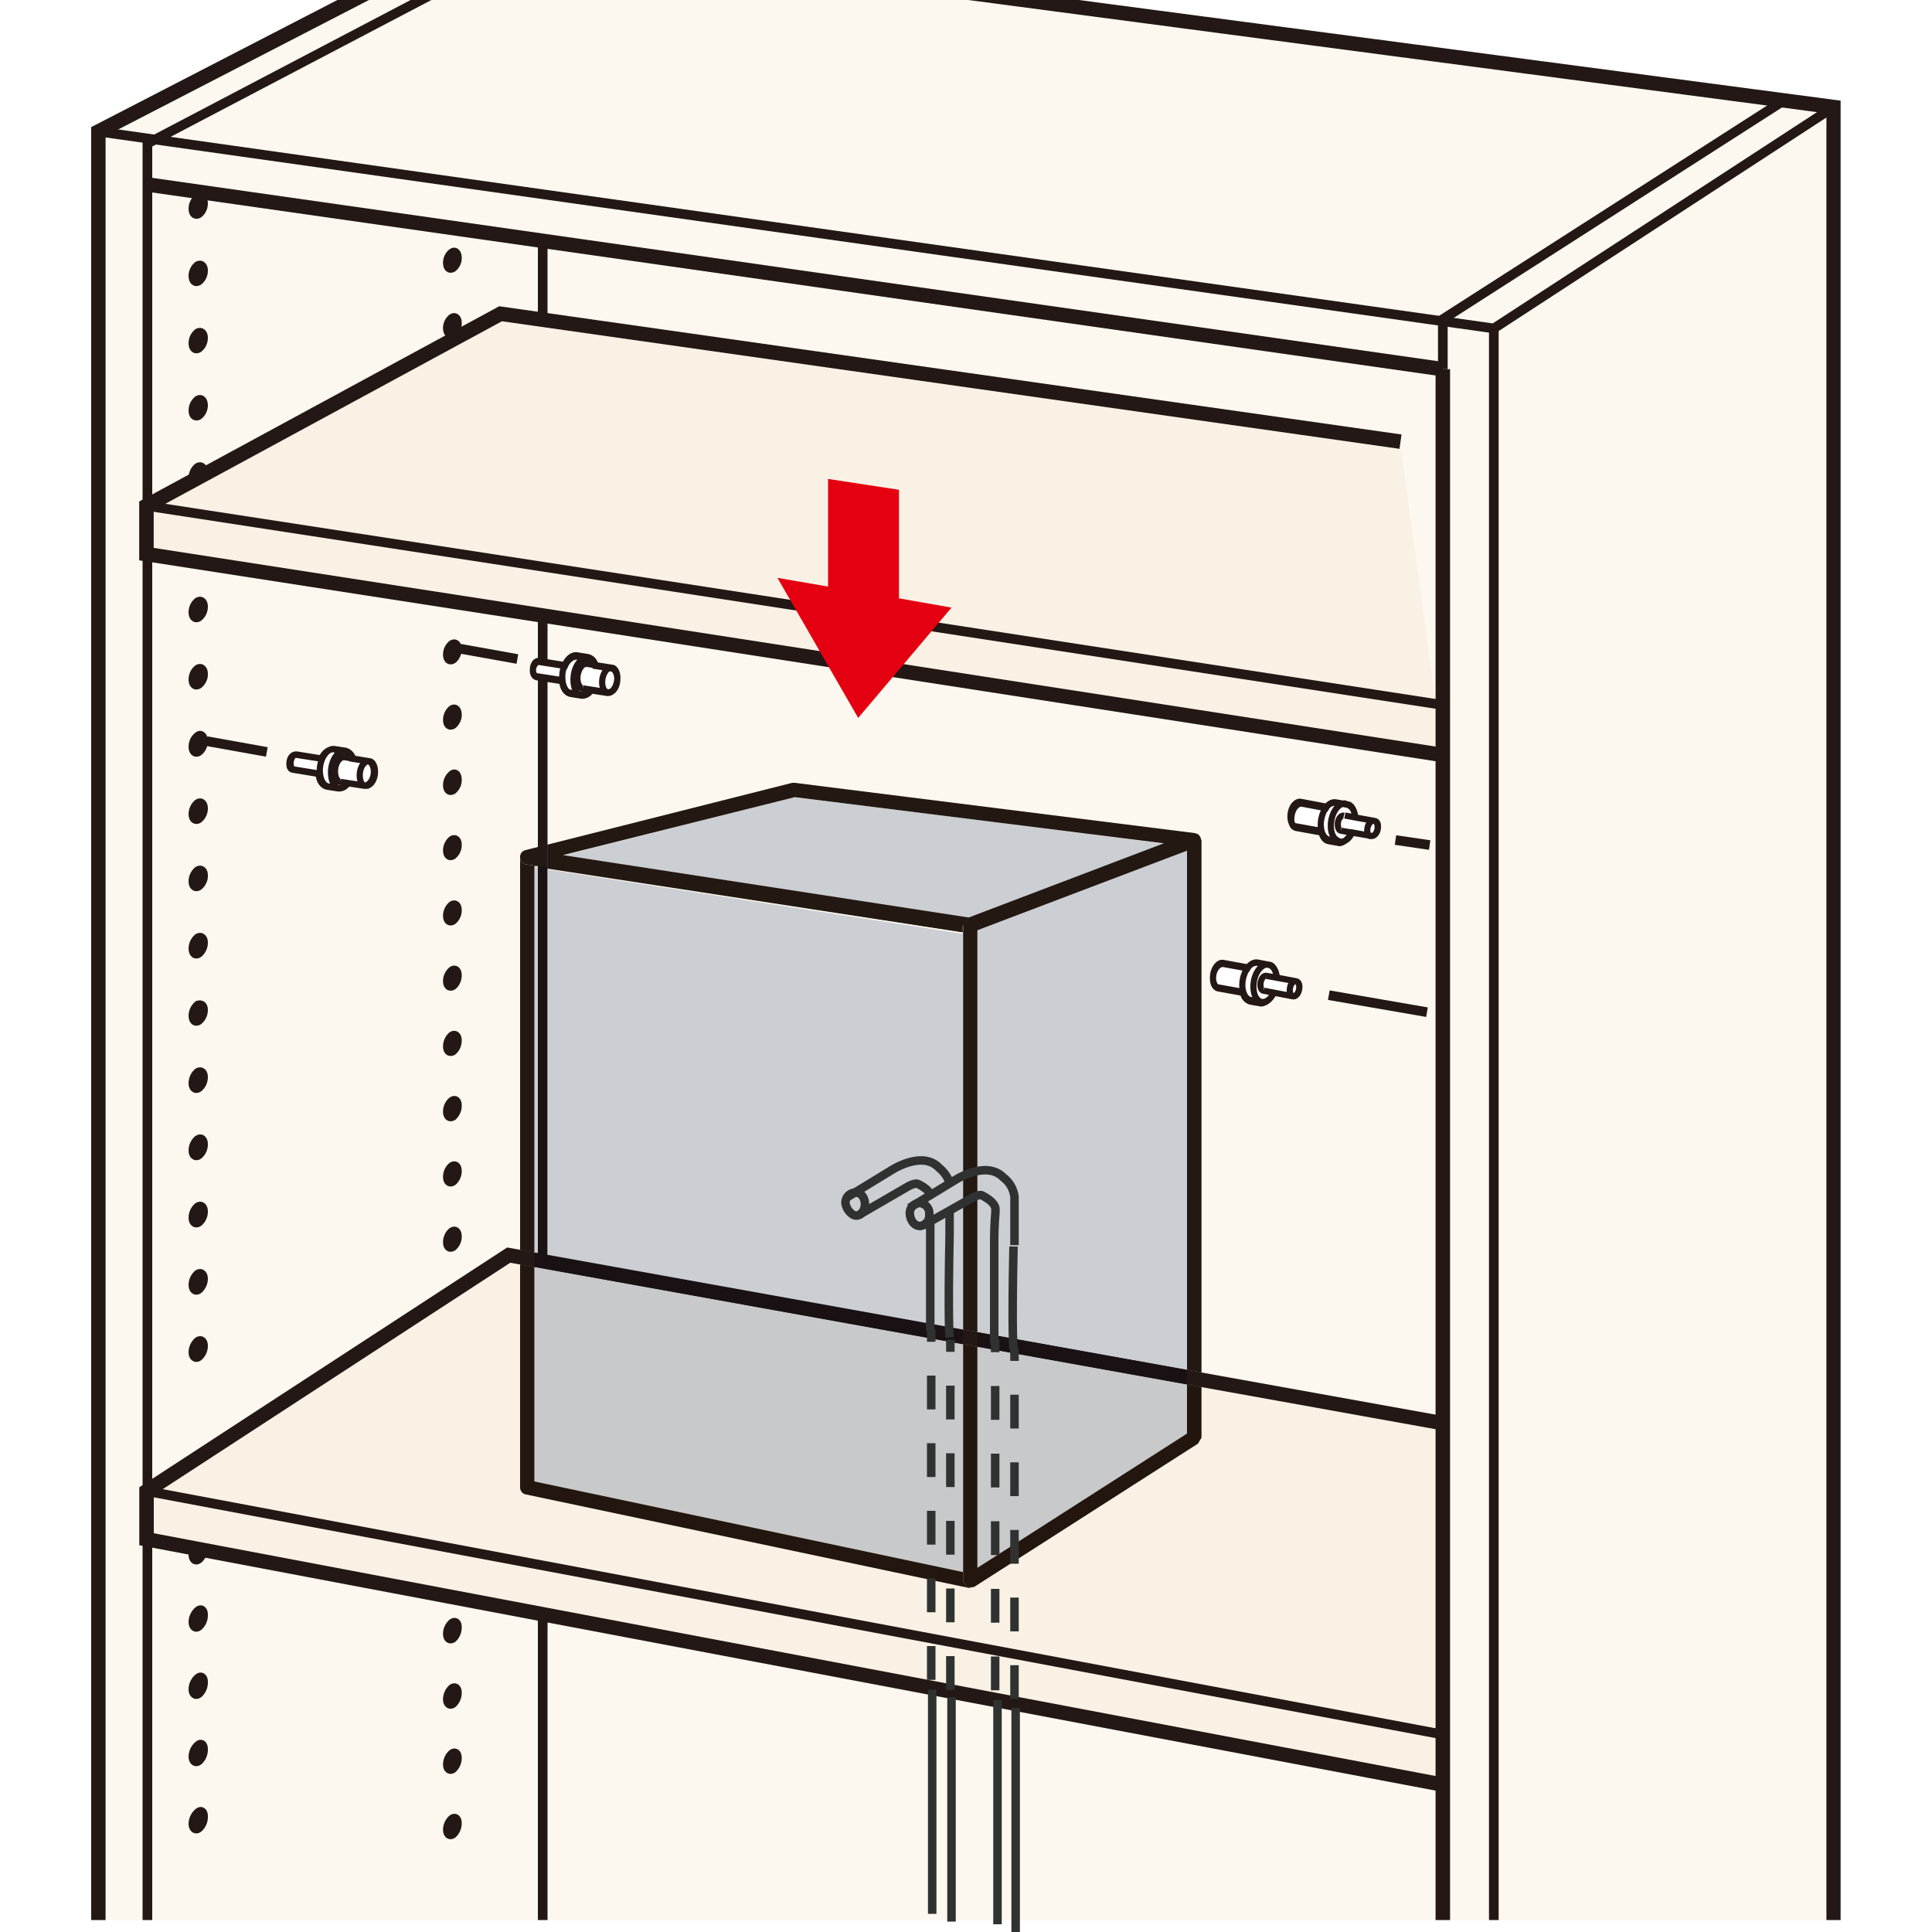 <?xml version="1.0" encoding="utf-8"?>
<!-- Generator: Adobe Illustrator 25.4.8, SVG Export Plug-In . SVG Version: 6.00 Build 0)  -->
<svg version="1.1" id="レイヤー_1" xmlns="http://www.w3.org/2000/svg" xmlns:xlink="http://www.w3.org/1999/xlink" x="0px"
	 y="0px" viewBox="0 0 100 100" style="enable-background:new 0 0 100 100;" xml:space="preserve">
<style type="text/css">
	.st0{fill:#FFFFFF;}
	.st1{fill:#FCF8EF;}
	.st2{clip-path:url(#SVGID_00000135650142934573892010000011999874376793685386_);}
	.st3{fill:none;stroke:#231815;stroke-width:0.5;}
	.st4{fill:none;stroke:#231815;stroke-width:0.75;}
	.st5{fill:#231815;}
	.st6{clip-path:url(#SVGID_00000002377020689595164820000006155112198421351307_);}
	.st7{fill:#F9F2E4;}
	.st8{clip-path:url(#SVGID_00000046341586617776666180000004344107651626210452_);}
	.st9{fill:#E50011;}
	.st10{fill:none;stroke:#231815;stroke-width:0.32;}
	.st11{clip-path:url(#SVGID_00000005969125505934510790000007458865164311489953_);}
	.st12{fill:#C8C9CA;}
	.st13{fill:#CBCED2;}
	.st14{fill:#191114;}
	.st15{fill:#22160E;}
	.st16{fill:#231812;}
	.st17{fill:none;stroke:#2F3231;stroke-width:0.44;}
	.st18{fill:none;stroke:#2F3231;stroke-width:0.44;stroke-dasharray:1.75,1.75;}
</style>
<rect y="0" class="st0" width="100" height="100"/>
<polygon class="st1" points="18.28,0 5.1,6.81 5.1,99.39 94.91,99.39 94.91,5.54 53,0 "/>
<g>
	<defs>
		<rect id="SVGID_1_" x="4.72" y="0" width="90.55" height="99.38"/>
	</defs>
	<clipPath id="SVGID_00000150794067441568982870000011339387363479921824_">
		<use xlink:href="#SVGID_1_"  style="overflow:visible;"/>
	</clipPath>
	<g style="clip-path:url(#SVGID_00000150794067441568982870000011339387363479921824_);">
		<path class="st3" d="M94.91,5.54L94.91,5.54L77.32,17L5.1,6.81 M77.32,17v85"/>
		<polyline class="st4" points="94.91,101.97 94.91,5.54 25.35,-3.65 5.09,6.81 5.09,101.97 		"/>
		<polyline class="st3" points="28.08,-3.3 7.63,7.43 7.63,102.2 		"/>
	</g>
</g>
<line class="st4" x1="7.71" y1="9.56" x2="74.68" y2="19.11"/>
<rect x="27.84" y="12.75" class="st5" width="0.5" height="52.53"/>
<g>
	<defs>
		<rect id="SVGID_00000071558199353965405310000011958130486869954694_" x="4.72" y="0" width="90.55" height="99.38"/>
	</defs>
	<clipPath id="SVGID_00000029024374256496356030000004702155057495269310_">
		<use xlink:href="#SVGID_00000071558199353965405310000011958130486869954694_"  style="overflow:visible;"/>
	</clipPath>
	<g style="clip-path:url(#SVGID_00000029024374256496356030000004702155057495269310_);">
		<path class="st3" d="M23.65,13.34c0.01,0.19-0.08,0.38-0.23,0.5c-0.13,0.08-0.24,0-0.24-0.24c0-0.2,0.09-0.38,0.24-0.5
			C23.55,13,23.65,13.14,23.65,13.34z M23.65,16.71c0.01,0.2-0.08,0.39-0.23,0.51c-0.13,0.08-0.24,0-0.24-0.24
			c0-0.2,0.09-0.38,0.24-0.5C23.55,16.4,23.65,16.51,23.65,16.71z M23.65,20.09c0.01,0.2-0.08,0.39-0.23,0.51
			c-0.13,0.07-0.24,0-0.24-0.24c0-0.2,0.09-0.38,0.24-0.5C23.55,19.78,23.65,19.89,23.65,20.09z M23.65,23.47
			c0.01,0.2-0.08,0.39-0.23,0.51c-0.13,0.07-0.24,0-0.24-0.24c0-0.2,0.09-0.38,0.24-0.51C23.55,23.16,23.65,23.26,23.65,23.47z
			 M23.65,26.85c0,0.2-0.08,0.38-0.23,0.51c-0.13,0.07-0.24,0-0.24-0.24c0-0.2,0.09-0.38,0.24-0.51
			C23.55,26.53,23.65,26.64,23.65,26.85z M23.65,30.22c0.01,0.2-0.08,0.39-0.23,0.51c-0.13,0.08-0.24,0-0.24-0.23
			c0-0.2,0.09-0.39,0.24-0.51C23.55,29.91,23.65,30,23.65,30.22z M23.65,33.6c0,0.2-0.08,0.38-0.23,0.51
			c-0.13,0.08-0.24,0-0.24-0.23c0-0.2,0.09-0.39,0.24-0.51C23.55,33.29,23.65,33.39,23.65,33.6z M23.65,36.97
			c0.01,0.2-0.08,0.39-0.23,0.52c-0.13,0.08-0.24,0-0.24-0.23c0-0.2,0.09-0.39,0.24-0.52c0.13-0.08,0.23,0.03,0.23,0.26V36.97z
			 M23.65,40.35c0.01,0.2-0.08,0.39-0.23,0.52c-0.13,0.08-0.24,0-0.24-0.23c0-0.2,0.09-0.39,0.24-0.52
			C23.55,40,23.65,40.14,23.65,40.35z M23.65,43.72c0.01,0.2-0.08,0.39-0.23,0.52c-0.13,0.09-0.24,0-0.24-0.22
			c0-0.2,0.09-0.39,0.24-0.52C23.55,43.42,23.65,43.52,23.65,43.72z M23.65,47.1c0.01,0.2-0.08,0.39-0.23,0.52
			c-0.13,0.09-0.24,0-0.24-0.22c0-0.2,0.09-0.39,0.24-0.52C23.55,46.8,23.65,46.9,23.65,47.1z M23.65,50.48
			c0,0.2-0.08,0.39-0.23,0.52c-0.13,0.08-0.24,0-0.24-0.22c0-0.2,0.09-0.39,0.24-0.52C23.55,50.17,23.65,50.27,23.65,50.48z
			 M23.65,53.85c0,0.2-0.08,0.4-0.23,0.53c-0.13,0.08-0.24,0-0.24-0.22c0-0.2,0.09-0.4,0.24-0.53
			C23.55,53.55,23.65,53.65,23.65,53.85z M23.65,57.23c0,0.2-0.08,0.39-0.23,0.53c-0.13,0.08-0.24,0-0.24-0.22
			c0-0.2,0.08-0.4,0.24-0.53C23.55,56.92,23.65,57,23.65,57.23z M23.65,60.61c0,0.2-0.08,0.39-0.23,0.52
			c-0.13,0.09-0.24,0-0.24-0.21c0-0.2,0.08-0.4,0.24-0.53C23.55,60.3,23.65,60.4,23.65,60.61z M23.65,63.98
			c0.01,0.2-0.08,0.4-0.23,0.53c-0.13,0.09-0.24,0-0.24-0.21c0-0.2,0.08-0.4,0.24-0.53c0.13-0.09,0.23,0.01,0.23,0.23V63.98z
			 M23.65,67.36c0,0.2-0.08,0.39-0.23,0.53c-0.13,0.09-0.24,0-0.24-0.21c0-0.21,0.09-0.4,0.24-0.54
			C23.55,67.06,23.65,67.15,23.65,67.36z M23.65,70.73c0,0.2-0.08,0.4-0.23,0.54c-0.13,0.09-0.24,0-0.24-0.21
			c0-0.21,0.09-0.4,0.24-0.54C23.55,70.43,23.65,70.53,23.65,70.73z M23.65,74.11c0,0.2-0.08,0.4-0.23,0.53
			c-0.13,0.1-0.24,0-0.24-0.2c0-0.21,0.09-0.4,0.24-0.54C23.55,73.81,23.65,73.9,23.65,74.11z M23.65,77.48
			c0,0.2-0.08,0.4-0.23,0.54c-0.13,0.09-0.24,0-0.24-0.2c0-0.21,0.09-0.4,0.24-0.54C23.55,77.19,23.65,77.28,23.65,77.48z
			 M23.65,80.86c0,0.2-0.08,0.4-0.23,0.54c-0.13,0.09-0.24,0-0.24-0.21c0-0.21,0.09-0.4,0.24-0.54
			C23.55,80.56,23.65,80.65,23.65,80.86z M23.65,84.23c0,0.21-0.08,0.41-0.23,0.55c-0.13,0.09-0.24,0-0.24-0.21
			c0-0.21,0.09-0.4,0.24-0.54C23.55,83.94,23.65,84,23.65,84.23z M23.65,87.61c0,0.21-0.08,0.41-0.23,0.55
			c-0.13,0.09-0.24,0-0.24-0.2c0-0.21,0.09-0.41,0.24-0.55C23.55,87.32,23.65,87.41,23.65,87.61z M23.65,90.99
			c0,0.2-0.08,0.4-0.23,0.54c-0.13,0.1-0.24,0-0.24-0.2c0-0.21,0.09-0.4,0.24-0.54c0.13-0.1,0.23-0.01,0.23,0.21V90.99z
			 M23.65,94.37c0,0.2-0.08,0.4-0.23,0.54c-0.13,0.1-0.24,0-0.24-0.2c0-0.21,0.09-0.4,0.24-0.54
			C23.55,94.07,23.65,94.16,23.65,94.37z M10.51,10.53c0,0.2-0.09,0.4-0.25,0.52c-0.13,0.07-0.25,0-0.25-0.25
			c0-0.2,0.09-0.4,0.25-0.52C10.4,10.21,10.51,10.32,10.51,10.53z M10.51,14.01c0,0.2-0.09,0.4-0.25,0.52
			c-0.13,0.08-0.25,0-0.25-0.25c0-0.2,0.09-0.39,0.25-0.52c0.14-0.07,0.25,0.04,0.25,0.24V14.01z M10.51,17.49
			c0,0.2-0.09,0.4-0.25,0.52c-0.13,0.08-0.25,0-0.25-0.25c0-0.2,0.09-0.39,0.25-0.52C10.4,17.17,10.51,17.28,10.51,17.49z
			 M10.51,20.97c0,0.2-0.09,0.4-0.25,0.52c-0.13,0.07-0.25,0-0.25-0.25c0-0.2,0.09-0.39,0.25-0.52c0.14-0.08,0.25,0.03,0.25,0.28
			V20.97z M10.51,24.44c0,0.21-0.09,0.4-0.25,0.53c-0.13,0.08-0.25,0-0.25-0.25c0-0.2,0.09-0.39,0.25-0.52
			C10.4,24.12,10.51,24.23,10.51,24.44z M10.51,27.92c0.01,0.21-0.09,0.4-0.25,0.53c-0.13,0.08-0.25,0-0.25-0.24
			c0-0.21,0.09-0.4,0.25-0.53C10.4,27.6,10.51,27.71,10.51,27.92z M10.51,31.4c0,0.21-0.09,0.4-0.25,0.53
			c-0.13,0.08-0.25,0-0.25-0.24c0-0.21,0.09-0.4,0.25-0.53C10.4,31.08,10.51,31.19,10.51,31.4z M10.51,34.88
			c0.01,0.21-0.09,0.4-0.25,0.53c-0.13,0.08-0.25,0-0.25-0.24c0-0.21,0.09-0.4,0.25-0.53C10.4,34.56,10.51,34.67,10.51,34.88z
			 M10.51,38.36c0,0.21-0.09,0.4-0.25,0.53c-0.13,0.08-0.25,0-0.25-0.24c0-0.21,0.09-0.4,0.25-0.53C10.4,38,10.51,38.15,10.51,38.36
			z M10.51,41.84c0,0.21-0.09,0.4-0.25,0.53c-0.13,0.08-0.25,0-0.25-0.23c0-0.21,0.09-0.4,0.25-0.54
			C10.4,41.52,10.51,41.62,10.51,41.84z M10.51,45.31c0.01,0.21-0.09,0.41-0.25,0.54c-0.13,0.08-0.25,0-0.25-0.23
			c0-0.21,0.09-0.4,0.25-0.54C10.4,45,10.51,45.1,10.51,45.31z M10.51,48.79c0,0.21-0.09,0.41-0.25,0.54
			c-0.13,0.09-0.25,0-0.25-0.23c0-0.21,0.09-0.4,0.25-0.54C10.4,48.48,10.51,48.58,10.51,48.79z M10.51,52.27
			c0,0.21-0.09,0.41-0.25,0.54c-0.13,0.09-0.25,0-0.25-0.23c0-0.21,0.09-0.4,0.25-0.54C10.4,52,10.51,52.06,10.51,52.27z
			 M10.51,55.75c0,0.21-0.09,0.41-0.25,0.54c-0.13,0.09-0.25,0-0.25-0.22c0-0.21,0.09-0.41,0.25-0.55
			C10.4,55.44,10.51,55.54,10.51,55.75z M10.51,59.23c0,0.21-0.09,0.41-0.25,0.54c-0.13,0.09-0.25,0-0.25-0.22
			c0-0.21,0.09-0.41,0.25-0.55C10.4,58.91,10.51,59,10.51,59.23z M10.51,62.71c0,0.21-0.09,0.41-0.25,0.54
			c-0.13,0.09-0.25,0-0.25-0.22c0-0.21,0.09-0.41,0.25-0.55C10.4,62.39,10.51,62.49,10.51,62.71z M10.51,66.18
			c0,0.21-0.09,0.41-0.25,0.55c-0.13,0.09-0.25,0-0.25-0.22c0-0.21,0.09-0.41,0.25-0.55C10.4,65.87,10.51,66,10.51,66.18z
			 M10.51,69.66c0,0.21-0.09,0.41-0.25,0.55c-0.13,0.09-0.25,0-0.25-0.22c0-0.21,0.1-0.41,0.25-0.55
			C10.4,69.35,10.51,69.45,10.51,69.66z M10.51,76.66c0,0.21-0.09,0.41-0.25,0.55c-0.13,0.1-0.25,0-0.25-0.21
			c0-0.21,0.09-0.41,0.25-0.55c0.14-0.14,0.25-0.04,0.25,0.17V76.66z M10.51,80.14c0,0.21-0.09,0.41-0.25,0.55
			c-0.13,0.1-0.25,0-0.25-0.21c0-0.21,0.09-0.41,0.25-0.55c0.14-0.14,0.25-0.05,0.25,0.17V80.14z M10.51,83.61
			c0,0.21-0.09,0.42-0.25,0.56c-0.13,0.1-0.25,0-0.25-0.21c0-0.21,0.09-0.41,0.25-0.56c0.14-0.13,0.25-0.04,0.25,0.17V83.61z
			 M10.51,87.09c0,0.21-0.09,0.42-0.25,0.56c-0.13,0.1-0.25,0-0.25-0.21c0-0.21,0.09-0.41,0.25-0.56c0.14-0.13,0.25-0.04,0.25,0.17
			V87.09z M10.51,90.57c0,0.21-0.09,0.42-0.25,0.56c-0.13,0.1-0.25,0-0.25-0.2c0-0.21,0.09-0.42,0.25-0.56
			c0.14-0.15,0.25-0.05,0.25,0.16V90.57z M10.51,94.05c0,0.21-0.09,0.42-0.25,0.56c-0.13,0.1-0.25,0-0.25-0.2
			c0-0.21,0.09-0.42,0.25-0.56c0.14-0.15,0.25-0.05,0.25,0.15V94.05z M28.09,83.65v18.55"/>
	</g>
</g>
<polygon class="st7" points="74.68,73.66 26.33,64.97 7.58,77.18 7.58,79.67 74.68,92.38 "/>
<polygon class="st5" points="74.74,73.3 26.25,64.57 7.21,76.98 7.21,79.98 74.61,92.74 74.75,92.01 7.96,79.36 7.96,77.38 
	26.41,65.36 74.61,74.03 "/>
<polyline class="st7" points="72.47,22.86 25.89,16.24 7.58,26.18 7.58,28.68 74.68,39.08 "/>
<polyline class="st4" points="72.49,22.86 25.91,16.24 7.58,26.18 7.58,28.68 74.68,39.08 "/>
<path class="st3" d="M7.61,77.18l67.07,12.6 M7.58,26.18l67.1,10.31"/>
<g>
	<defs>
		<rect id="SVGID_00000051350142936295191140000008635663370548613292_" x="4.72" y="0" width="90.55" height="99.38"/>
	</defs>
	<clipPath id="SVGID_00000125568574987604260470000000923467024951750579_">
		<use xlink:href="#SVGID_00000051350142936295191140000008635663370548613292_"  style="overflow:visible;"/>
	</clipPath>
	<g style="clip-path:url(#SVGID_00000125568574987604260470000000923467024951750579_);">
		<line class="st4" x1="74.68" y1="19.11" x2="74.68" y2="101.74"/>
	</g>
</g>
<path class="st3" d="M74,43.74l-1.77-0.26 M73.86,52.39l-5.08-0.88 M26.78,34.11l-3.12-0.56 M13.81,38.92l-3.12-0.56 M92.54,5.07
	L74.68,16.52v2.59"/>
<polygon class="st9" points="46.53,30.97 46.53,25.35 42.86,24.79 42.86,30.36 40.24,29.91 44.42,37.16 49.25,31.45 "/>
<path class="st0" d="M18,40.54l0.85,0.13c0.21,0,0.43-0.22,0.49-0.57s-0.08-0.66-0.29-0.7l-0.84-0.13l0,0
	c-0.05-0.19-0.19-0.34-0.38-0.4l-0.58-0.09c-0.24,0-0.48,0.17-0.62,0.49l-1.35-0.21c-0.12,0-0.26,0.14-0.29,0.35s0,0.41,0.17,0.43
	l1.34,0.22c0,0.35,0.2,0.62,0.44,0.66l0.58,0.09c0.2,0.01,0.38-0.09,0.48-0.26"/>
<path class="st10" d="M18,40.52c-0.1,0.18-0.29,0.29-0.5,0.28L17,40.71c-0.32-0.05-0.51-0.53-0.43-1.06s0.42-0.93,0.74-0.88
	l0.58,0.09c0.19,0.06,0.33,0.21,0.38,0.4 M16.58,40.05l-1.36-0.22c-0.13,0-0.21-0.21-0.17-0.43s0.17-0.37,0.29-0.35l1.37,0.22
	 M17.83,39.19l1.28,0.21c0.21,0,0.34,0.35,0.29,0.7s-0.28,0.61-0.49,0.57l-1.28-0.2 M17.63,40.47c-0.21,0-0.33-0.35-0.28-0.7
	s0.27-0.61,0.48-0.58 M18.91,40.67c-0.21,0-0.33-0.34-0.28-0.7s0.28-0.6,0.48-0.57 M17.58,40.8c-0.32,0-0.51-0.53-0.43-1.06
	s0.42-0.93,0.74-0.88 M18,40.54l0.85,0.13c0.21,0,0.43-0.22,0.49-0.57s-0.08-0.66-0.29-0.7l-0.84-0.13l0,0
	c-0.05-0.19-0.19-0.34-0.38-0.4l-0.58-0.09c-0.24,0-0.48,0.17-0.62,0.49l-1.35-0.21c-0.12,0-0.26,0.14-0.29,0.35s0,0.41,0.17,0.43
	l1.34,0.22c0,0.35,0.2,0.62,0.44,0.66l0.58,0.09C17.72,40.82,17.9,40.71,18,40.54z"/>
<path class="st0" d="M30.61,35.69l0.85,0.13c0.21,0,0.43-0.22,0.48-0.57s-0.07-0.66-0.28-0.7l-0.85-0.13l0,0
	c-0.04-0.2-0.19-0.35-0.38-0.4l-0.57-0.09c-0.24,0-0.48,0.17-0.62,0.49l-1.35-0.21c-0.13,0-0.26,0.14-0.3,0.35s0.05,0.41,0.18,0.44
	l1.34,0.21c0,0.35,0.2,0.62,0.44,0.66l0.58,0.09C30.33,35.97,30.51,35.87,30.61,35.69"/>
<path class="st10" d="M30.63,35.67c-0.1,0.18-0.29,0.29-0.5,0.28l-0.58-0.09c-0.32,0-0.51-0.53-0.43-1.06s0.42-0.93,0.74-0.88
	l0.57,0.09c0.19,0.05,0.34,0.2,0.38,0.4 M29.13,35.21L27.77,35c-0.13,0-0.21-0.22-0.18-0.44s0.17-0.37,0.3-0.35l1.37,0.22
	 M30.38,34.36l1.28,0.2c0.21,0,0.34,0.35,0.28,0.7s-0.27,0.61-0.48,0.57l-1.28-0.2 M30.18,35.63c-0.21,0-0.34-0.35-0.28-0.7
	s0.27-0.6,0.48-0.57 M31.46,35.83c-0.21,0-0.34-0.34-0.28-0.69s0.27-0.61,0.48-0.58 M30.13,36c-0.33-0.05-0.51-0.52-0.43-1.06
	s0.41-0.93,0.73-0.88 M30.61,35.74l0.85,0.13c0.21,0,0.43-0.22,0.48-0.57s-0.07-0.66-0.28-0.7l-0.85-0.13l0,0
	c-0.04-0.2-0.19-0.35-0.38-0.4l-0.57-0.09c-0.24,0-0.48,0.17-0.62,0.49l-1.35-0.21c-0.13,0-0.26,0.14-0.3,0.35s0.05,0.41,0.18,0.44
	l1.34,0.21c0,0.35,0.2,0.62,0.44,0.66l0.58,0.09c0.21,0,0.4-0.13,0.48-0.32L30.61,35.74z"/>
<path class="st0" d="M65.93,51.38l1,0.19c0.13,0,0.27-0.14,0.31-0.35s0-0.41-0.16-0.43l-1-0.19l0,0c0-0.35-0.19-0.62-0.42-0.66
	l-0.58-0.11c-0.21-0.01-0.41,0.1-0.51,0.29l0,0l-1.27-0.23c-0.21,0-0.44,0.21-0.5,0.57s0.05,0.66,0.26,0.7l1.28,0.23l0,0
	c0.03,0.21,0.17,0.38,0.37,0.45l0.58,0.1c0.24,0,0.48-0.15,0.63-0.48"/>
<path class="st10" d="M65.94,51.37c-0.15,0.33-0.4,0.53-0.64,0.49l-0.58-0.1c-0.31-0.06-0.49-0.54-0.39-1.07s0.44-0.92,0.75-0.87
	l0.58,0.11c0.23,0,0.39,0.31,0.42,0.66 M65.55,50.51l1.53,0.28c0.13,0,0.2,0.21,0.16,0.43s-0.18,0.37-0.31,0.35l-1.52-0.29
	 M66.93,51.57c-0.13,0-0.2-0.22-0.16-0.44s0.18-0.37,0.31-0.34 M65.41,51.28c-0.13,0-0.2-0.21-0.16-0.43s0.17-0.37,0.3-0.34
	 M64.34,51.34l-1.28-0.23c-0.21,0-0.32-0.36-0.26-0.7s0.29-0.61,0.5-0.57l1.27,0.23 M65.3,51.86c-0.32-0.06-0.49-0.54-0.4-1.07
	s0.44-0.92,0.76-0.86 M65.93,51.38l1,0.19c0.13,0,0.27-0.14,0.31-0.35s0-0.41-0.16-0.43l-1-0.19l0,0c0-0.35-0.19-0.62-0.42-0.66
	l-0.58-0.11c-0.21-0.01-0.41,0.1-0.51,0.29l0,0l-1.27-0.23c-0.21,0-0.44,0.21-0.5,0.57s0.05,0.66,0.26,0.7l1.28,0.23l0,0
	c0.03,0.21,0.17,0.38,0.37,0.45l0.58,0.1C65.54,51.9,65.78,51.71,65.93,51.38z"/>
<path class="st0" d="M70,43.09l1,0.18c0.13,0,0.27-0.13,0.31-0.35s0-0.41-0.17-0.43l-1-0.18l0,0c0-0.35-0.19-0.61-0.42-0.66
	l-0.58-0.1c-0.21-0.02-0.41,0.09-0.51,0.28l0,0l-1.27-0.24c-0.21,0-0.43,0.22-0.5,0.57s0,0.66,0.26,0.7l1.28,0.23l0,0
	c0.06,0.24,0.19,0.42,0.38,0.45l0.57,0.1c0.24,0,0.48-0.15,0.64-0.47"/>
<path class="st0" d="M70,43.09l1,0.18c0.13,0,0.27-0.13,0.31-0.35s0-0.41-0.17-0.43l-1-0.18l0,0c0-0.35-0.19-0.61-0.42-0.66
	l-0.58-0.1c-0.21-0.02-0.41,0.09-0.51,0.28l0,0l-1.27-0.24c-0.21,0-0.43,0.22-0.5,0.57s0,0.66,0.26,0.7l1.28,0.23l0,0
	c0.06,0.24,0.19,0.42,0.38,0.45l0.57,0.1c0.24,0,0.48-0.15,0.64-0.47"/>
<path class="st10" d="M70,43.07c-0.15,0.33-0.4,0.54-0.64,0.49l-0.57-0.1c-0.32-0.06-0.5-0.54-0.4-1.07s0.43-0.92,0.75-0.86
	l0.58,0.1c0.23,0,0.39,0.31,0.42,0.66 M69.61,42.21l1.52,0.28c0.13,0,0.21,0.22,0.17,0.43s-0.18,0.37-0.31,0.35L69.42,43
	 M70.94,43.28c-0.13,0-0.2-0.22-0.16-0.43s0.18-0.37,0.3-0.35 M69.42,43c-0.13,0-0.2-0.21-0.17-0.43s0.18-0.38,0.31-0.35 M68.35,43
	l-1.28-0.23c-0.21,0-0.32-0.35-0.26-0.7s0.29-0.6,0.5-0.57l1.27,0.24 M69.31,43.52c-0.32-0.05-0.5-0.53-0.4-1.07
	s0.44-0.91,0.76-0.86 M70,43.09l1,0.18c0.13,0,0.27-0.13,0.31-0.35s0-0.41-0.17-0.43l-1-0.18l0,0c0-0.35-0.19-0.61-0.42-0.66
	l-0.58-0.1c-0.21-0.02-0.41,0.09-0.51,0.28l0,0l-1.27-0.24c-0.21,0-0.43,0.22-0.5,0.57s0,0.66,0.26,0.7l1.28,0.23l0,0
	c0.06,0.24,0.19,0.42,0.38,0.45l0.57,0.1C69.55,43.61,69.79,43.41,70,43.09z"/>
<g>
	<defs>
		<polygon id="SVGID_00000018945086926307414350000013334687769970195638_" points="27.66,76.69 49.85,81.37 49.85,69.58 
			27.66,65.58 		"/>
	</defs>
	<clipPath id="SVGID_00000177465294146436088470000003724899950102724252_">
		<use xlink:href="#SVGID_00000018945086926307414350000013334687769970195638_"  style="overflow:visible;"/>
	</clipPath>
	<g style="clip-path:url(#SVGID_00000177465294146436088470000003724899950102724252_);">
		<rect x="27.66" y="65.58" class="st12" width="22.19" height="15.79"/>
	</g>
</g>
<path class="st13" d="M27.84,64.86h-0.18v-20h0.18V64.86z M49.84,68.86L28.33,65V45l21.52,3.34v20.48"/>
<polygon class="st14" points="28.33,64.95 27.84,64.86 27.84,44.83 28.33,44.91 "/>
<polygon class="st14" points="49.85,69.58 27.66,65.58 27.66,64.83 27.84,64.86 28.34,64.95 49.85,68.82 "/>
<path class="st15" d="M50.14,82.19l-22.93-4.84c-0.17-0.03-0.29-0.19-0.29-0.36V65.45l0.74,0.13v11.1l22.19,4.69v0.46l0.19,0.33h0.3
	L50.14,82.19z"/>
<path class="st16" d="M27.66,64.83l-0.74-0.14v-20.3c0,0.18,0.13,0.33,0.31,0.35l0.61,0.09h-0.18V64.83z M49.85,68.83L49.85,68.83
	V48.25l-21.52-3.34l0,0l21.52,3.3v20.61"/>
<rect x="28.08" y="44.62" class="st5" width="0" height="0.5"/>
<polygon class="st5" points="27.66,65.58 26.92,65.45 26.92,64.69 27.66,64.83 "/>
<polygon class="st13" points="50.18,47.51 29.16,44.28 41.14,41.26 60.28,43.67 "/>
<path class="st16" d="M27.84,44.83l-0.61-0.09c-0.18-0.02-0.31-0.17-0.31-0.35l0,0c-0.02-0.18,0.1-0.35,0.28-0.39l0.64-0.16V44.83z
	 M41.14,41.26l-12,3l21,3.23l10.1-3.84L41.14,41.26 M49.85,48.26l-21.52-3.3v-1.24L41,40.52h0.14l20.7,2.6
	c0.06,0.01,0.12,0.03,0.16,0.07h-0.34l-11.59,4.4l-0.24,0.35v0.32"/>
<polygon class="st5" points="28.33,44.91 27.84,44.83 27.84,43.85 28.33,43.72 "/>
<path class="st16" d="M62.18,43.49L62.18,43.49L62,43.18c0.09,0.06,0.15,0.15,0.16,0.26v0.05"/>
<polygon class="st12" points="50.59,81.15 50.59,69.71 61.44,71.66 61.44,74.2 "/>
<polygon class="st13" points="61.44,70.9 50.59,68.95 50.59,48.15 54.09,46.82 61.44,44.02 "/>
<polygon class="st14" points="61.44,71.66 50.59,69.71 50.59,68.95 61.44,70.9 "/>
<polygon class="st13" points="50.59,48.15 50.59,48.15 54.09,46.82 "/>
<polygon class="st16" points="62.19,71.04 61.44,70.9 61.44,44.03 54.09,46.82 50.59,48.15 50.59,68.95 49.85,68.82 49.85,48.21 
	49.85,47.89 50.09,47.54 61.68,43.14 62.02,43.18 62.19,43.49 62.19,43.49 "/>
<path class="st5" d="M50.59,69.71l-0.74-0.13v-0.76l0.74,0.13V69.71z M62.18,71.8l-0.74-0.14V70.9l0.74,0.14V71.8"/>
<polygon class="st15" points="50.04,82.16 49.85,81.83 49.85,69.58 50.59,69.71 50.59,81.15 61.44,74.2 61.44,71.66 62.19,71.8 
	62.19,74.41 62.01,74.72 50.42,82.14 50.41,82.13 50.22,81.83 50.41,82.13 50.42,82.14 50.34,82.15 "/>
<path class="st17" d="M47.78,63.43L50.32,62c0,0,0.34-0.2,0.5-0.13c0.18,0.09,0.35,0.2,0.5,0.33c0.36,0.4,0.14,0.32,0.14,2v5.32
	 M52.46,64.52c-0.1,4.52,0,5.32,0,5.32 M47.07,62.52l2.27-1.38c0,0,1.66-1.14,2.59-0.2c0.32,0.24,0.53,0.6,0.58,1v2.51"/>
<path class="st18" d="M49.19,87.47V69.34 M52.51,87.94V69.8 M51.51,87.49V69.35"/>
<path class="st17" d="M44.45,62.89L47,61.41c0,0,0.34-0.2,0.51-0.13c0.18,0.08,0.34,0.19,0.49,0.32l0.15,0.19 M48.15,63.3v5.59
	 M49.15,63.89c-0.09,4.53,0,5.33,0,5.33 M43.8,62l2.26-1.38c0,0,1.65-1.13,2.55-0.17c0.25,0.2,0.44,0.47,0.54,0.77 M49.15,62.76
	v1.23 M48.1,62.86c0.03,0.29-0.17,0.55-0.46,0.6c-0.37,0-0.55-0.37-0.55-0.7c0.02-0.29,0.26-0.51,0.55-0.49c0,0,0,0,0,0
	C47.93,62.31,48.13,62.57,48.1,62.86z M52.57,88.4V100 M51.63,88v11.6"/>
<line class="st18" x1="48.2" y1="86.95" x2="48.2" y2="68.81"/>
<path class="st17" d="M44.77,62.32c0,0.33-0.2,0.6-0.45,0.6s-0.56-0.37-0.56-0.7c0.02-0.29,0.26-0.51,0.55-0.49c0,0,0.01,0,0.01,0
	C44.57,61.73,44.77,62,44.77,62.32z M49.25,87.85v11.61 M48.25,87.46v11.6"/>
</svg>
